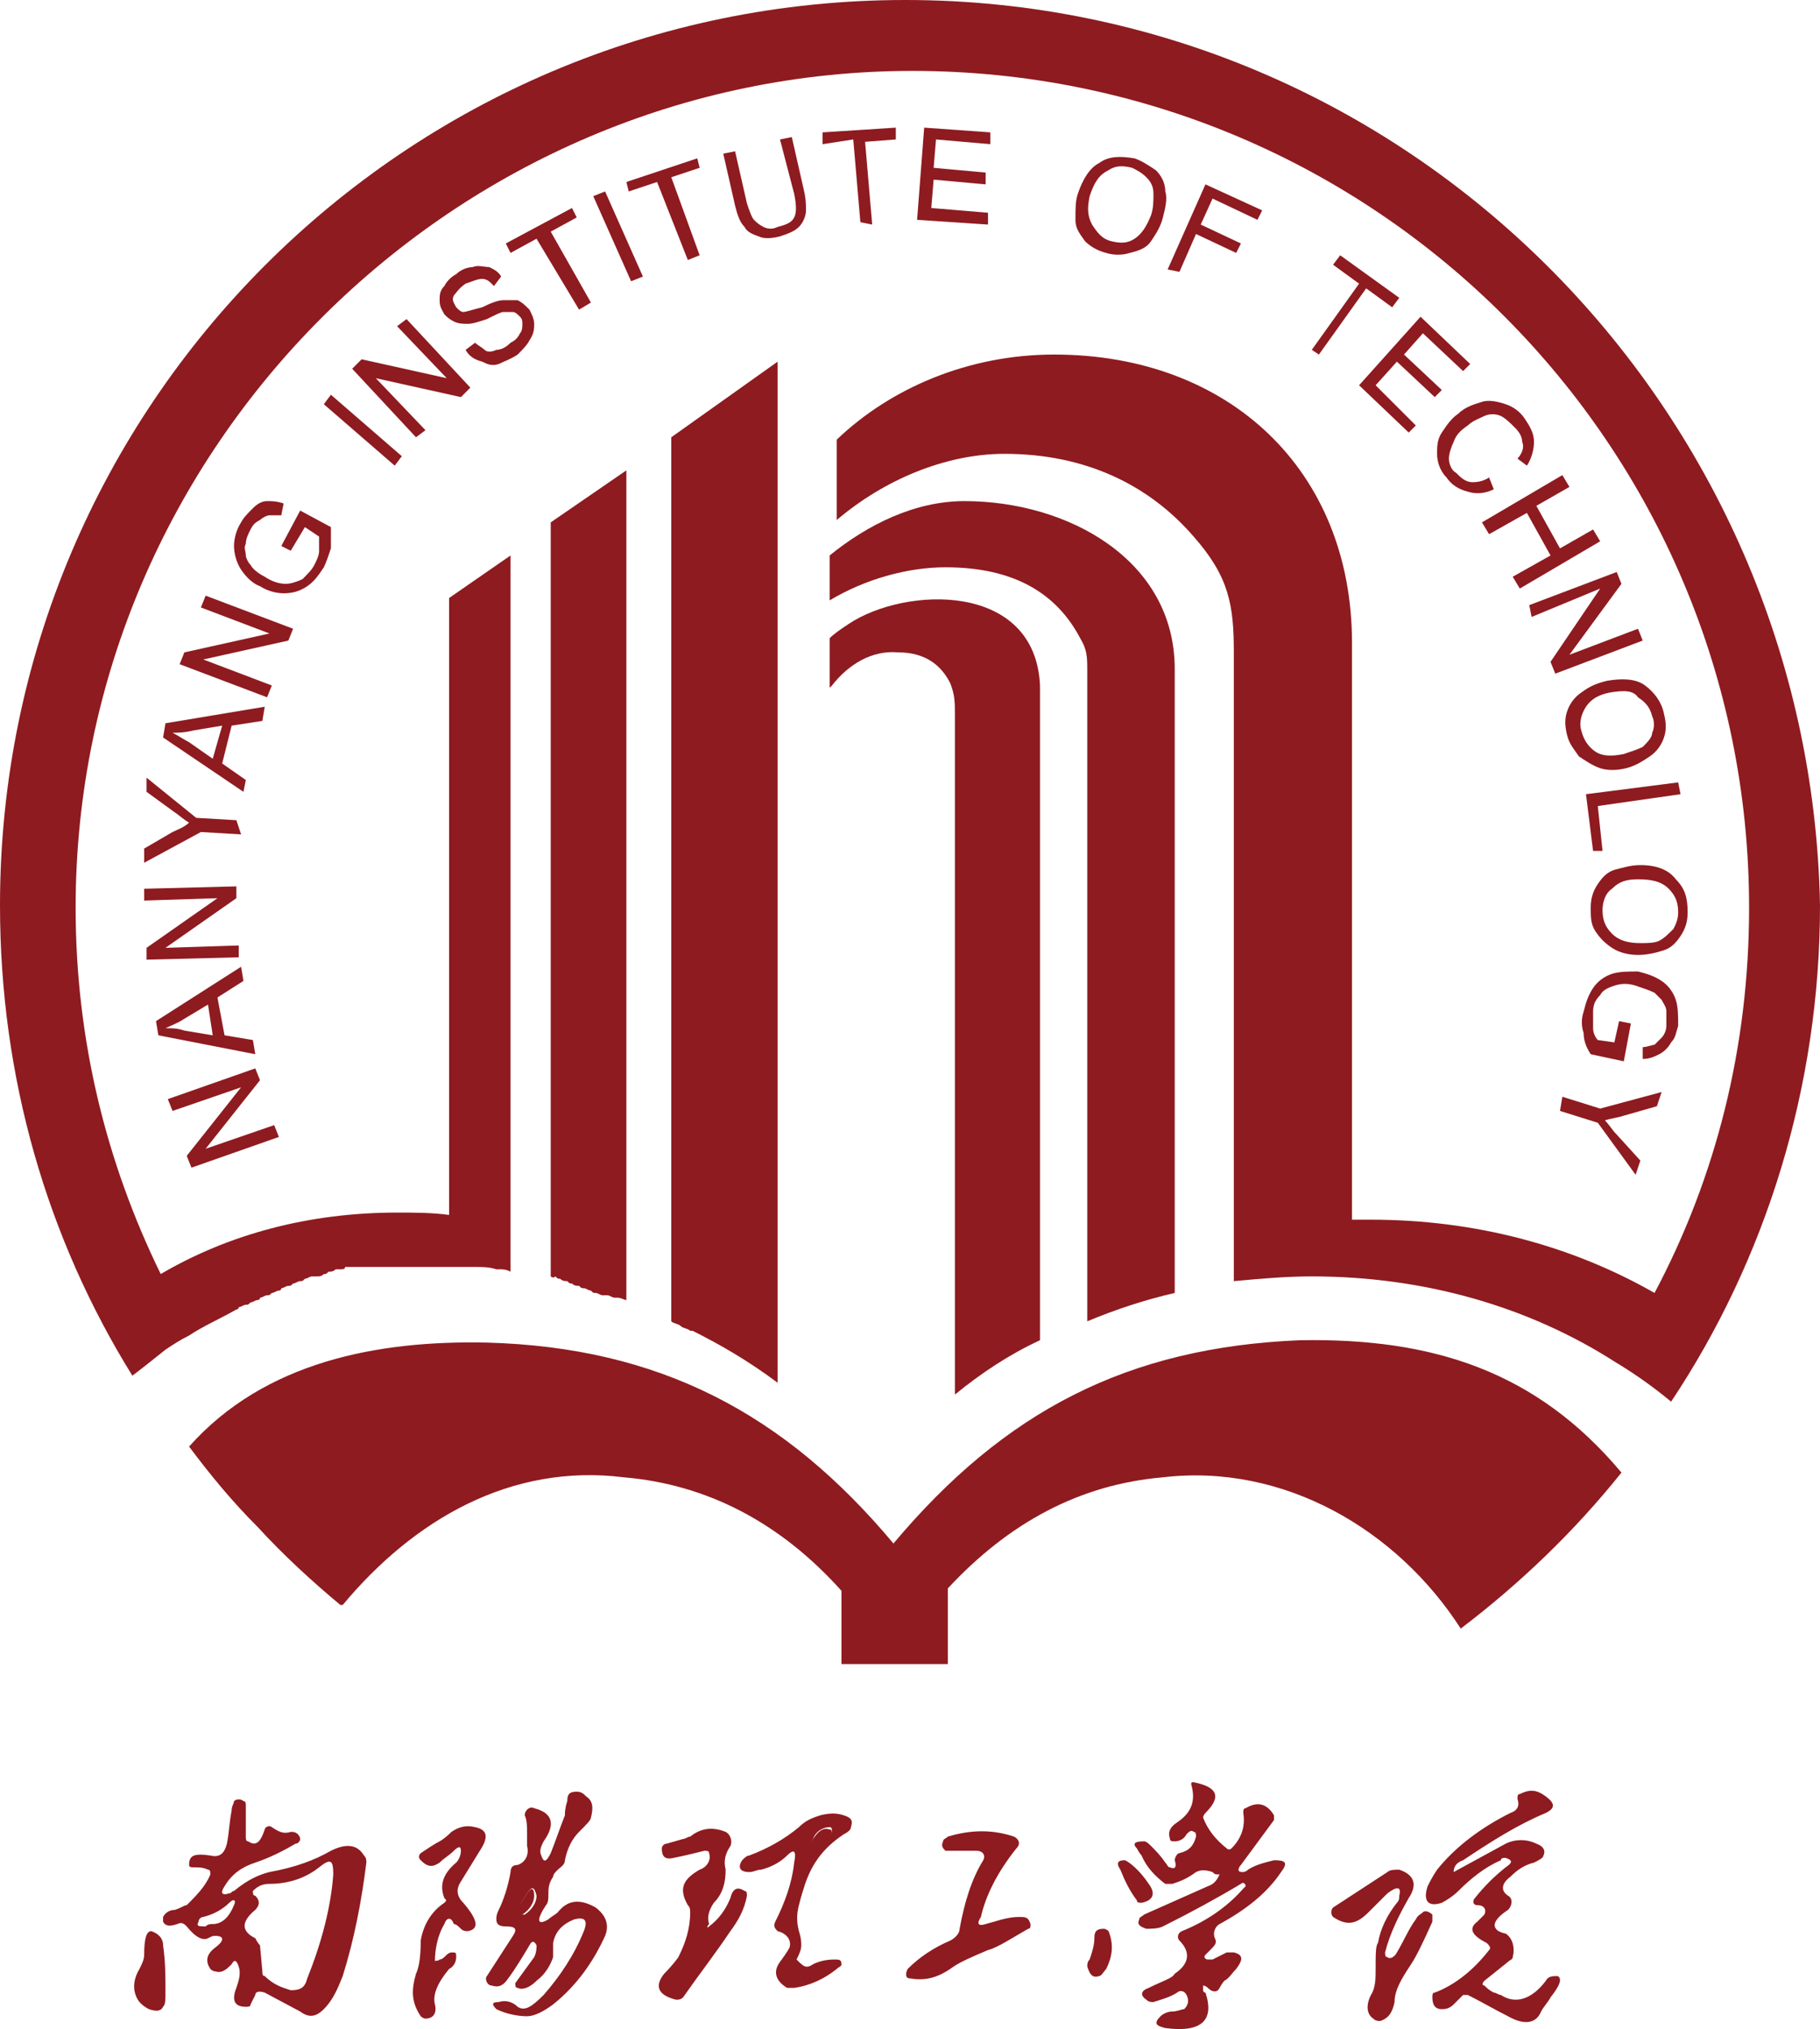 <svg xmlns="http://www.w3.org/2000/svg" width="77" height="85.843" fill="none"><path fill="#8E1B20" fill-rule="evenodd" d="M32.9 15.3v43.2c-1.2-.9-2.4-1.6-3.6-2.2h-.1c-.1-.1-.3-.1-.4-.2s-.3-.1-.4-.2V18.5zM38.3 0C17.1 0 0 17.2 0 38.3c0 7.3 2 14.1 5.6 19.9.4-.3.9-.7 1.4-1.1.3-.2.6-.4 1-.6.6-.4 1.3-.7 2-1.1 0 0 .1 0 .1-.1.1 0 .2-.1.3-.1s.1 0 .2-.1c.1 0 .2-.1.3-.1 0 0 .1 0 .1-.1.1 0 .2-.1.3-.1s.1 0 .2-.1c.1 0 .2-.1.3-.1 0 0 .1 0 .1-.1.1 0 .2-.1.3-.1s.1 0 .2-.1c.1 0 .2-.1.3-.1s.1 0 .2-.1c.1 0 .2-.1.3-.1h.2c.1 0 .2 0 .3-.1.1 0 .1 0 .2-.1.1 0 .2 0 .3-.1h.2c.1 0 .2 0 .2-.1h5.5c.3 0 .6 0 .9.1h.1c.2 0 .3 0 .5.1V23.5L19 25.3v26.1c-.7-.1-1.5-.1-2.2-.1-3.7 0-7.1.9-10 2.6-2.3-4.7-3.6-9.9-3.6-15.5C3.2 18.9 19.3 3 38.6 3 58.2 3 74 18.9 74 38.4c0 5.9-1.4 11.4-4 16.3-3.5-2-7.6-3.1-12-3.1h-.8V27.2C57.2 19.9 52 15 44.6 15c-3.6 0-6.9 1.4-9.2 3.6V22c2-1.7 4.6-2.8 7.1-2.8 3.4 0 6.1 1.3 8 3.5 1.5 1.7 1.7 2.9 1.7 4.9v26.6c1.1-.1 2.2-.2 3.3-.2 4.8 0 9.2 1.3 12.8 3.6 1 .6 1.8 1.2 2.4 1.7 4-6 6.3-13.3 6.3-21C76.6 17.2 59.5 0 38.3 0m-15 54V22.1l3.2-2.2V55c-.1 0-.2-.1-.4-.1H26c-.1 0-.2-.1-.3-.1h-.2c-.1 0-.2-.1-.3-.1s-.1 0-.2-.1c-.1 0-.2-.1-.3-.1s-.1 0-.2-.1c-.1 0-.2 0-.3-.1-.1 0-.1 0-.2-.1-.1 0-.2 0-.3-.1-.1 0-.1 0-.2-.1-.1.1-.2 0-.2 0"/><path fill="#8E1B20" fill-rule="evenodd" d="M40.4 58.8v.2c1.1-.9 2.3-1.7 3.6-2.3V29c-.2-4.4-5.7-4.2-8.1-2.6-.3.2-.6.4-.8.6v2.1l.1-.1c.7-.9 1.7-1.5 2.8-1.4 1.1 0 1.8.5 2.2 1.3.2.5.2.8.2 1.4z"/><path fill="#8E1B20" fill-rule="evenodd" d="M49.7 28.3c0-4.6-4.5-7.1-8.9-7.1-2.1 0-4.1 1-5.7 2.3v1.9c1.5-.9 3.3-1.4 4.9-1.4 2.9 0 4.7 1.1 5.7 3 .3.5.3.8.3 1.4v27.5c1.2-.5 2.4-.9 3.7-1.2zM37.8 65.3c-4.6-5.5-9.9-8.3-17.2-8.5-4.6-.1-9.4.8-12.6 4.4.9 1.2 1.8 2.3 2.9 3.4 1.1 1.2 2.3 2.3 3.5 3.3h.1c3-3.6 7.1-6 11.9-5.4 3.5.3 6.6 1.9 9.2 4.8v3.1h4.5v-3.2c2.6-2.8 5.6-4.4 9.1-4.7 5.1-.6 9.9 2.2 12.6 6.4 2.5-1.9 4.8-4.1 6.8-6.6-3.6-4.3-8-5.7-13.6-5.6-7.3.3-12.5 3-17.2 8.6M51.3 79.2c-.3-.1-.5-.1-.7 0-.4.3-.7.4-1 .5h-.3c-.4-.3-.8-.7-1-1.2 0 0-.1-.1-.2-.3q-.3-.3.3-.3c.1 0 .2.1.3.2.2.2.4.4.6.7.1.1.1.2.2.2.2.1.3 0 .2-.3 0-.1.1-.3.2-.3.4-.1.6-.3.7-.7 0-.1 0-.2-.1-.2-.1-.1-.2 0-.3.1-.1.2-.3.3-.5.3-.1 0-.2 0-.2-.1-.1-.3 0-.5.3-.7.6-.4.8-.9.6-1.6 0-.1 0-.1.1-.1 1 .2 1.2.6.5 1.3-.1.1-.1.2-.1.2.2.5.5.9 1 1.3.1.1.2 0 .2 0 .4-.4.6-.9.5-1.5 0-.1 0-.2.1-.2q.75-.45 1.2.3v.2l-1.4 1.9c-.1.1-.1.2-.1.2 0 .1.1.1.2.1 0 0 .1 0 .2-.1.3-.2.7-.3 1.1-.4.5 0 .6.1.3.5-.6.9-1.5 1.6-2.6 2.2-.2.1-.3.4-.2.6s0 .3-.2.5l-.2.2c-.1.1 0 .2.1.2h.2l.6-.3h.3c.4.1.4.3.1.7-.2.2-.3.4-.5.5 0 0-.1.1-.2.3s-.3.2-.5 0c-.1-.1-.2-.1-.2-.1v.2c0 .1.1.1.1.1.4 1.2-.2 1.7-1.7 1.5-.4-.1-.5-.2-.2-.5.1-.1.3-.2.5-.2s.4-.1.5-.1c.2-.2.2-.4.1-.6s-.3-.2-.4-.1c-.3.2-.7.3-1 .4-.1 0-.2 0-.3-.1-.3-.2-.2-.4.1-.5.6-.3 1-.4 1.1-.6.6-.4.7-.9.2-1.4-.1-.1-.1-.3.1-.4 1-.4 1.9-1 2.6-1.8l.1-.1c0-.1-.1-.2-.2-.1q-1.5.9-3.3 1.8c-.2.1-.5.1-.7.1-.3-.1-.4-.2-.3-.4 0-.1.1-.1.2-.2l2.7-1.2c.3-.1.4-.3.5-.5-.2 0-.2 0-.3-.1M23.4 79.4c-.2.3-.2.5-.2.8 0 .1 0 .3-.1.4-.4.6-.4.9.1.6.1-.1.3-.2.4-.3.4-.5.9-.6 1.6-.2.4.3.6.7.4 1.2-.5 1.1-1.2 2.1-2.2 2.9-.4.3-.8.5-1.1.5-.4 0-.9-.1-1.3-.3-.2-.2-.2-.3.1-.3.3-.1.6 0 .8.2.3.2.6 0 1.1-.5.7-.8 1.3-1.7 1.7-2.7.2-.5 0-.6-.4-.5-.5.2-.8.5-.9 1v.6c-.1.3-.3.7-.7 1-.3.3-.6.4-.8.3-.1 0-.1-.1-.1-.2l.8-1.1c.1-.2.1-.4.1-.5q-.15-.3-.3 0c-.3.5-.6 1-.9 1.4-.2.3-.4.4-.7.3-.2 0-.3-.3-.2-.4l1.1-1.7c.2-.3.1-.4-.3-.4-.3 0-.4-.1-.4-.3 0-.1 0-.2.1-.4.2-.4.4-1 .5-1.6q0-.3.3-.3c.3-.1.5-.4.4-.8v-.5c0-.3 0-.6-.1-.8 0-.2.2-.4.4-.3.8.2.9.7.4 1.4-.1.2-.2.4-.1.6.1.3.2.3.4-.1.2-.5.4-1.1.6-1.6 0-.1 0-.3.1-.6 0-.3.1-.4.4-.4.2 0 .3.1.4.2.3.2.3.5.2.9 0 .1-.2.3-.5.6q-.45.45-.6 1.2c0 .2-.2.3-.3.4s-.2.2-.2.3m-1.1.7c-.2.3-.4.6-.3.8 0 .1.1.1.2.1.3-.2.5-.5.5-.8-.1-.4-.2-.4-.4-.1M61.5 79.2l2.2-1.2c.4-.2.9-.2 1.3 0 .3.1.4.3.3.5 0 .1-.2.2-.4.3-.4.1-.7.3-1 .6-.4.3-.4.6-.1.8.2.1.2.4 0 .6-.6.4-.7.7-.4.9.2.1.3.1.3.1.3.2.4.6.3 1 0 .1-.1.1-.2.2l-1 .8c-.1.1-.1.2 0 .2.1.1.2.2.4.3.1 0 .2.1.3.1.6.4 1.3.2 1.9-.6.1-.2.3-.2.5-.2q.3.15-.3.9c-.1.2-.3.4-.4.6-.2.5-.7.6-1.4.2-.6-.3-1.1-.6-1.7-.9h-.2l-.4.4c-.2.2-.4.2-.5.2-.3 0-.4-.2-.4-.5 0-.1 0-.2.1-.2.8-.3 1.6-.9 2.3-1.8.1-.1 0-.2-.1-.3-.6-.3-.8-.6-.4-.9l.3-.3c.1-.2 0-.4-.3-.4-.2 0-.2-.2-.1-.3.4-.5.8-.9 1.3-1.3.3-.2.3-.3 0-.4-.1 0-.2 0-.2.1-.7.3-1.3.8-1.8 1.3-.2.2-.5.4-.7.5-.6.2-.8-.1-.6-.7.1-.2.2-.4.4-.7.8-1 1.9-1.8 3.1-2.4q.45-.15.3-.6c0-.1 0-.2.1-.2.4-.2.7-.2 1.1.1s.4.5 0 .7c-1.2.5-2.3 1.2-3.5 2-.3.1-.4.3-.4.5q-.15.15 0 0M10.8 84.4l-.2.4c0 .1-.1.1-.2.1-.5 0-.6-.3-.4-.8.1-.3.2-.6.1-.9s-.2-.3-.3-.1c-.2.2-.4.4-.7.3-.1 0-.2-.1-.2-.1-.2-.3-.2-.6.2-.9s.4-.5 0-.5c-.1 0-.1 0-.3.1s-.5 0-.9-.5c-.1-.1-.2-.2-.4-.1-.3.1-.5.1-.6-.1v-.2c.1-.2.3-.3.5-.3.3-.1.4-.2.5-.2.4-.4.8-.8 1-1.3 0-.1 0-.2-.1-.2-.2-.1-.4-.1-.6-.1-.1 0-.2 0-.2-.1 0-.4.2-.5.9-.4.4.1.6-.1.7-.5.1-.5.1-.9.2-1.4 0-.2.1-.3.1-.4.1-.1.3-.1.4 0 .1 0 .1.1.1.2v1.3c0 .1 0 .2.1.2.3.2.5.1.7-.5 0-.1.2-.2.3-.1.3.2.5.3.8.2.1 0 .2 0 .3.1 0 0 .1.1.1.2s-.1.2-.2.2c-.5.3-1.1.6-1.7.8s-1 .5-1.3 1c-.2.3-.1.4.2.3.1 0 .1-.1.2-.1.6-.5 1.1-.7 1.5-.8 1.1-.2 1.9-.5 2.6-.9.6-.3 1.1-.3 1.4.2.1.1.1.2.1.3-.2 1.6-.5 3.2-1 4.8-.2.5-.4 1-.8 1.4-.3.3-.6.4-1 .1l-1.5-.8c-.3-.1-.4 0-.4.1m.2-2.1.1 1.1c0 .1 0 .2.1.2.4.4.8.5 1.1.6.4 0 .6-.1.7-.5.6-1.5 1-3 1.1-4.4 0-.6-.1-.7-.6-.3s-1.2.7-2.1.7c-.3 0-.5.1-.7.3 0 .1 0 .2.1.2q.3.3 0 .6-.9.75 0 1.2c.1.2.2.3.2.3m-2-.9c.4 0 .7-.3.9-.8.1-.2 0-.3-.2-.1-.3.3-.7.5-1.1.6-.1 0-.2.1-.2.2-.1.2 0 .2.3.2.1-.1.2-.1.3-.1M34.4 83.1c.2-.1.5-.2.9-.2.2 0 .3 0 .3.2 0 .1-.1.1-.2.2-.5.4-1.1.7-1.8.8h-.3c-.5-.3-.6-.7-.3-1.1s.4-.6.4-.6c.1-.3-.1-.6-.5-.7-.1-.1-.2-.2-.1-.4.4-.8.7-1.6.8-2.5q.15-.75-.3-.3c-.3.3-.7.5-1.1.6-.2 0-.3.1-.5.1-.4 0-.5-.2-.3-.5.1-.1.2-.2.3-.2q1.2-.45 2.1-1.2c.3-.3.6-.4.9-.5.4-.1.7-.1 1 0s.4.2.3.5q0 .15-.3.3c-.9.6-1.4 1.3-1.7 2.3 0 0-.1.3-.2.7s-.1.7 0 1.1c.1.3.1.5.1.6 0 .2-.1.4-.2.6.3.3.4.4.7.2m0-5.3c-.1.2 0 .3.2.2.3-.1.5-.2.6-.5 0-.1 0-.2-.1-.2-.3 0-.6.2-.7.5M18.6 82.9c.1 0 .2-.1.3-.2s.2-.1.2-.1c.2 0 .2 0 .2.2s-.1.4-.3.5q-.75.9-.6 1.5c.1.4-.1.6-.4.6-.1 0-.2-.1-.2-.1-.4-.6-.4-1.1-.2-1.8.1-.2.2-.6.2-1.4.1-.6.4-1.2 1-1.6.1-.1.1-.1 0-.2-.2-.5-.1-1 .5-1.5.1-.1.2-.3.2-.5q0-.3-.3 0c-.2.2-.4.3-.6.5-.3.2-.5.2-.8-.1q-.15-.15 0-.3c.3-.2.6-.4.8-.5 0 0 .2-.1.5-.4.3-.2.6-.3 1-.2.5.1.6.4.2 1l-.8 1.3c-.2.3-.2.6.1.9.6.7.7 1.1.2 1.2-.1 0-.2 0-.3-.1s-.2-.2-.3-.2c-.1-.3-.3-.3-.4 0-.3.5-.4 1.1-.4 1.6 0-.1.1 0 .2-.1"/><path fill="#8E1B20" fill-rule="evenodd" d="M34.4 77.8c.2-.3.4-.5.7-.4.1 0 .1.1.1.2-.1.3-.3.4-.6.5-.3 0-.3-.1-.2-.3M30 81.5q.6-.45.9-1.2.15-.6.6-.3c.1 0 .1.1.1.2-.1.6-.4 1.1-.7 1.5-.6.9-1.3 1.8-2 2.8-.1.1-.2.1-.3.1-.8-.2-.9-.6-.5-1.1.4-.4.6-.7.6-.7.3-.6.5-1.2.5-1.9 0-.1 0-.2-.1-.3-.4-.7-.2-1.1.5-1.5.3-.1.5-.4.4-.7 0-.1-.1-.1-.2-.1-.4.1-.8.2-1.3.3-.4.1-.5-.1-.5-.4 0-.1.1-.2.2-.2l.7-.2c.1 0 .2-.1.3-.1.5-.4 1-.4 1.5-.2.2.1.3.4.2.6-.2.3-.3.6-.2 1 0 .5-.1 1-.5 1.4-.2.3-.3.6-.2.9-.1.1-.1.2 0 .1M41.7 81.4c.4-.1.9-.3 1.4-.3.3 0 .4 0 .5.3 0 .1 0 .2-.1.2-.7.4-1.3.8-1.7.9-.7.3-1.2.5-1.6.8-.6.4-1.1.5-1.7.4-.2 0-.2-.2-.1-.4q.75-.75 1.8-1.2c.2-.1.4-.3.4-.5.2-1.1.5-2.1 1-2.9.1-.2 0-.4-.3-.4H40c-.1-.1-.2-.2-.1-.4 0-.1.1-.1.2-.2 1-.3 1.9-.3 2.8 0 .2.1.3.3.1.5-.8 1-1.3 2-1.5 2.9-.2.3-.1.4.2.3M47.6 78.7c.2.1.6.4 1 1 .3.4.2.7-.3.8-.1 0-.2 0-.2-.1-.3-.4-.5-.8-.7-1.3-.2-.3-.1-.4.2-.4M58.7 79.2c.1-.1.3-.1.5-.1.6.2.8.6.4 1.2-.4.7-.8 1.5-1 2.3 0 .1 0 .2.1.2.1.1.3 0 .4-.2.3-.5.5-1 .8-1.4.1-.2.2-.2.3-.3s.3 0 .4.1v.3q-.6 1.35-.9 1.8c-.4.6-.7 1.1-.7 1.6-.1.5-.3.7-.6.8-.1 0-.2 0-.3-.1-.3-.2-.3-.6-.1-1 .2-.3.2-.7.2-1.1 0-.6 0-1 .1-1.1.1-.6.4-1.2.8-1.7.1-.1.1-.2.1-.3.1-.4-.1-.4-.5-.1l-.8.8c-.5.5-.9.6-1.5.2-.1-.1-.1-.3 0-.4zM22.3 80.1c.2-.3.3-.2.3.1s-.2.6-.5.8c-.1 0-.2 0-.2-.1 0-.2.2-.5.4-.8M6.4 81.7c.3.1.5.3.5.6.1.7.1 1.3.1 2 0 .3 0 .5-.1.6-.1.2-.3.2-.6.1-.2-.1-.3-.2-.4-.3-.3-.4-.3-.9 0-1.4.1-.2.2-.4.2-.6 0-.7.1-1 .3-1M46.8 83.3c-.1.1-.2.3-.3.3-.3.1-.4-.1-.5-.4 0-.1 0-.2.1-.3.1-.3.2-.6.2-.9s.1-.4.4-.4c.1 0 .2.1.2.1.2.5.2 1-.1 1.6M11.8 48.1l-3.7 1.3-.2-.5 2.3-2.9-2.9 1-.2-.5 3.7-1.3.2.5-2.3 2.9 2.9-1zm-1-3.5-4.1-.8-.1-.6 3.6-2.3.1.6-1.1.7.3 1.6 1.2.2zM9 43.8l-.2-1.3-1 .6c-.3.2-.6.3-.8.4.3 0 .5 0 .8.1zm1.1-3.3-3.9.1v-.5l3-2.1-3.1.1v-.5l3.9-.1v.5l-3 2.1 3.1-.1zm.1-5.2-1.7-.1-2.4 1.3v-.6l1.2-.7c.2-.1.5-.2.7-.4-.2-.1-.4-.3-.7-.5l-1.1-.8v-.6l2.1 1.7 1.7.1zm.1-1.8.1-.5-1-.7.4-1.6 1.3-.2.1-.6-4.2.7-.1.6zM9 32.1l-1-.7c-.2-.1-.5-.3-.7-.4.2 0 .5 0 .9-.1l1.2-.2zm2.3-2.6-3.7-1.4.2-.5 3.6-.8-2.9-1.1.2-.5 3.7 1.4-.2.5-3.6.8 2.9 1.1zm1-6.2.6-1 .6.4v.6c0 .2-.1.4-.2.6s-.3.4-.5.6c-.2.1-.5.2-.7.2q-.45 0-.9-.3c-.2-.1-.5-.3-.6-.5-.1-.1-.2-.3-.2-.4 0-.2-.1-.3 0-.5 0-.2.1-.4.2-.6s.2-.3.4-.4c.1-.1.3-.2.4-.2h.5l.1-.5c-.3-.1-.5-.1-.7-.1q-.3 0-.6.3c-.2.2-.4.4-.5.6-.2.3-.3.7-.3 1s.1.7.3 1 .5.6.8.7c.3.2.7.3 1 .3.4 0 .7-.1 1-.3s.5-.5.7-.8c.1-.2.2-.5.3-.8v-.9l-1.3-.7-.8 1.5zm4.4-3.6-3-2.6.3-.4 3 2.6zm.9-1.2.4-.3-2.1-2.2 3.6.8.4-.4-2.7-2.9-.4.3 2.1 2.2-3.6-.8-.4.4zm2.1-3.7.4-.3c.1.1.3.2.4.3s.3.1.5 0q.3 0 .6-.3c.2-.1.3-.2.4-.4.1-.1.1-.3.1-.4s0-.2-.1-.3-.2-.2-.3-.2h-.4c-.1 0-.3.1-.7.3-.3.1-.6.2-.8.2s-.4 0-.6-.1-.3-.2-.4-.3c-.1-.2-.2-.3-.2-.6 0-.2 0-.4.2-.6.1-.2.3-.4.5-.5.2-.2.5-.3.7-.3.2-.1.5 0 .7 0 .2.1.4.2.5.4l-.3.4c-.2-.2-.3-.3-.5-.3s-.4.1-.7.2c-.3.2-.4.4-.5.5-.1.2 0 .3.1.5.1.1.2.2.3.2s.4-.1.8-.2q.6-.3.9-.3h.6c.2.1.3.2.5.4.1.2.2.4.2.6s0 .4-.2.7c-.1.2-.3.4-.5.6-.3.2-.6.3-.8.4-.3.1-.5 0-.7-.1-.4-.1-.6-.3-.7-.5m4.8-1.7.5-.3-1.7-3 1.1-.6-.2-.4-2.8 1.5.2.4 1.1-.6zm2.2-1.2-1.6-3.6.5-.2 1.6 3.6zm2.4-.9.5-.2-1.2-3.3 1.2-.4-.1-.4-3 1 .1.4 1.2-.4zM33 5.9l.5-.1L34 8c.1.4.1.7.1.9s-.1.5-.3.7-.5.3-.8.4q-.6.15-.9 0c-.3-.1-.5-.2-.6-.4-.2-.2-.3-.5-.4-.9l-.5-2.2.5-.1.5 2.2c.1.3.2.6.3.7s.2.2.4.3q.3.15.6 0c.4-.1.6-.2.7-.4s.1-.5 0-1zm3.4 3.5-.3-3.5-1.3.2v-.5l3.1-.2v.5l-1.3.1.3 3.5zm2.4-.1.3-3.9 2.8.2v.5l-2.3-.2-.1 1.2 2.2.2v.5l-2.2-.2-.1 1.2 2.4.2v.5zm6.8-1.1c.2-.6.5-1.1.9-1.3.4-.3.9-.3 1.5-.2.3.1.6.3.9.5.2.2.4.5.4.9.1.3 0 .7-.1 1.1s-.3.7-.5 1-.5.4-.9.5c-.3.1-.7.1-1 0-.4-.1-.7-.3-.9-.5-.2-.3-.4-.5-.4-.9 0-.5 0-.8.1-1.1m.5.1c-.1.5-.1.8.1 1.2.2.3.4.6.8.7s.7.1 1-.1.5-.5.7-1c.1-.3.1-.6.1-.9s-.1-.5-.3-.7-.4-.3-.6-.4c-.4-.1-.7-.1-1 .1-.4.2-.6.5-.8 1.1m3.3 3.1L51 7.8l2.4 1.1-.2.4-1.9-.9-.5 1.1 1.7.8-.2.4-1.7-.8-.7 1.6zm6.1 3.4 2-2.8-1.1-.8.3-.4 2.5 1.8-.3.4-1.1-.8-2 2.8zm2 1.5 2.1 2 .3-.3-1.7-1.7.9-1 1.6 1.5.3-.3-1.6-1.5.8-.9 1.7 1.6.3-.3-2.1-2zm5.5 3.9.2.5c-.4.2-.8.2-1.1.1q-.6-.15-.9-.6c-.3-.3-.4-.7-.4-1s0-.6.2-.9.4-.6.7-.8c.3-.3.7-.4 1-.5s.7 0 1 .1.6.3.8.6.4.6.4 1c0 .3-.1.7-.3 1l-.4-.3c.2-.2.3-.5.2-.7q0-.3-.3-.6c-.2-.2-.4-.4-.6-.5s-.5-.1-.7 0-.5.2-.7.4c-.3.2-.5.4-.6.7-.1.2-.2.5-.2.7s.1.5.3.6c.2.2.4.4.7.4.1 0 .4 0 .7-.2m-.3 1.9.3.5 1.6-.9 1 1.8-1.6.9.3.5 3.4-2-.3-.5-1.4.8-1-1.8 1.4-.8-.3-.5zm2 3.5 3.7-1.4.2.5-2.2 3 2.9-1.1.2.5-3.7 1.4-.2-.5 2.1-3.1-2.9 1.2zm3.3 3.2c.6-.1 1.2-.1 1.6.2s.7.7.8 1.2c.1.4.1.7 0 1s-.3.6-.6.8-.6.4-1 .5-.8.1-1.1 0-.6-.3-.9-.5c-.2-.3-.4-.5-.5-.9s-.1-.7 0-1 .3-.6.6-.8c.4-.3.7-.4 1.1-.5m.1.5c-.5.1-.8.3-1 .6s-.3.7-.2 1q.15.6.6.9c.3.2.7.2 1.2.1.3-.1.6-.2.8-.3.2-.2.4-.4.4-.6.1-.2.1-.5 0-.7-.1-.4-.3-.6-.6-.8-.2-.3-.6-.3-1.2-.2m-1 4.3 3.9-.5.1.5-3.5.5.2 1.9h-.4zm2.3 3q1.05 0 1.5.6c.4.4.5.8.5 1.4 0 .4-.1.7-.3 1s-.4.5-.7.6-.7.2-1.1.2-.8-.1-1.1-.3-.5-.4-.7-.7-.2-.6-.2-1 .1-.7.3-1 .4-.5.7-.6c.4-.1.7-.2 1.1-.2m-.1.6c-.5 0-.8.1-1.1.4-.3.2-.4.6-.4.9 0 .4.1.7.4 1s.7.4 1.2.4c.3 0 .6 0 .8-.1s.4-.3.6-.5c.1-.2.2-.4.2-.7 0-.4-.1-.7-.4-1s-.7-.4-1.3-.4m-.8 6 .5.1-.3 1.6-1.4-.3q-.3-.45-.3-.9-.15-.45 0-.9c.1-.4.2-.7.4-1s.5-.5.8-.6.7-.1 1.1-.1c.4.1.7.2 1 .4s.5.5.6.8.1.7.1 1.1c-.1.3-.1.5-.3.7-.1.2-.3.4-.5.5s-.4.2-.7.2v-.5c.2 0 .4-.1.5-.1l.3-.3c.1-.1.2-.3.2-.5v-.6c0-.2-.1-.3-.2-.5L70 42c-.2-.1-.5-.2-.8-.3q-.45-.15-.9 0c-.3.1-.5.2-.6.4-.2.2-.3.4-.3.7v.7c0 .2.1.4.2.5l.7.1zm-2.4 3.2 1.6.5 2.6-.7-.2.6-1.4.4c-.3.1-.5.1-.8.2.2.2.3.4.5.6l1 1.1-.2.6-1.6-2.2L66 47z"/></svg>